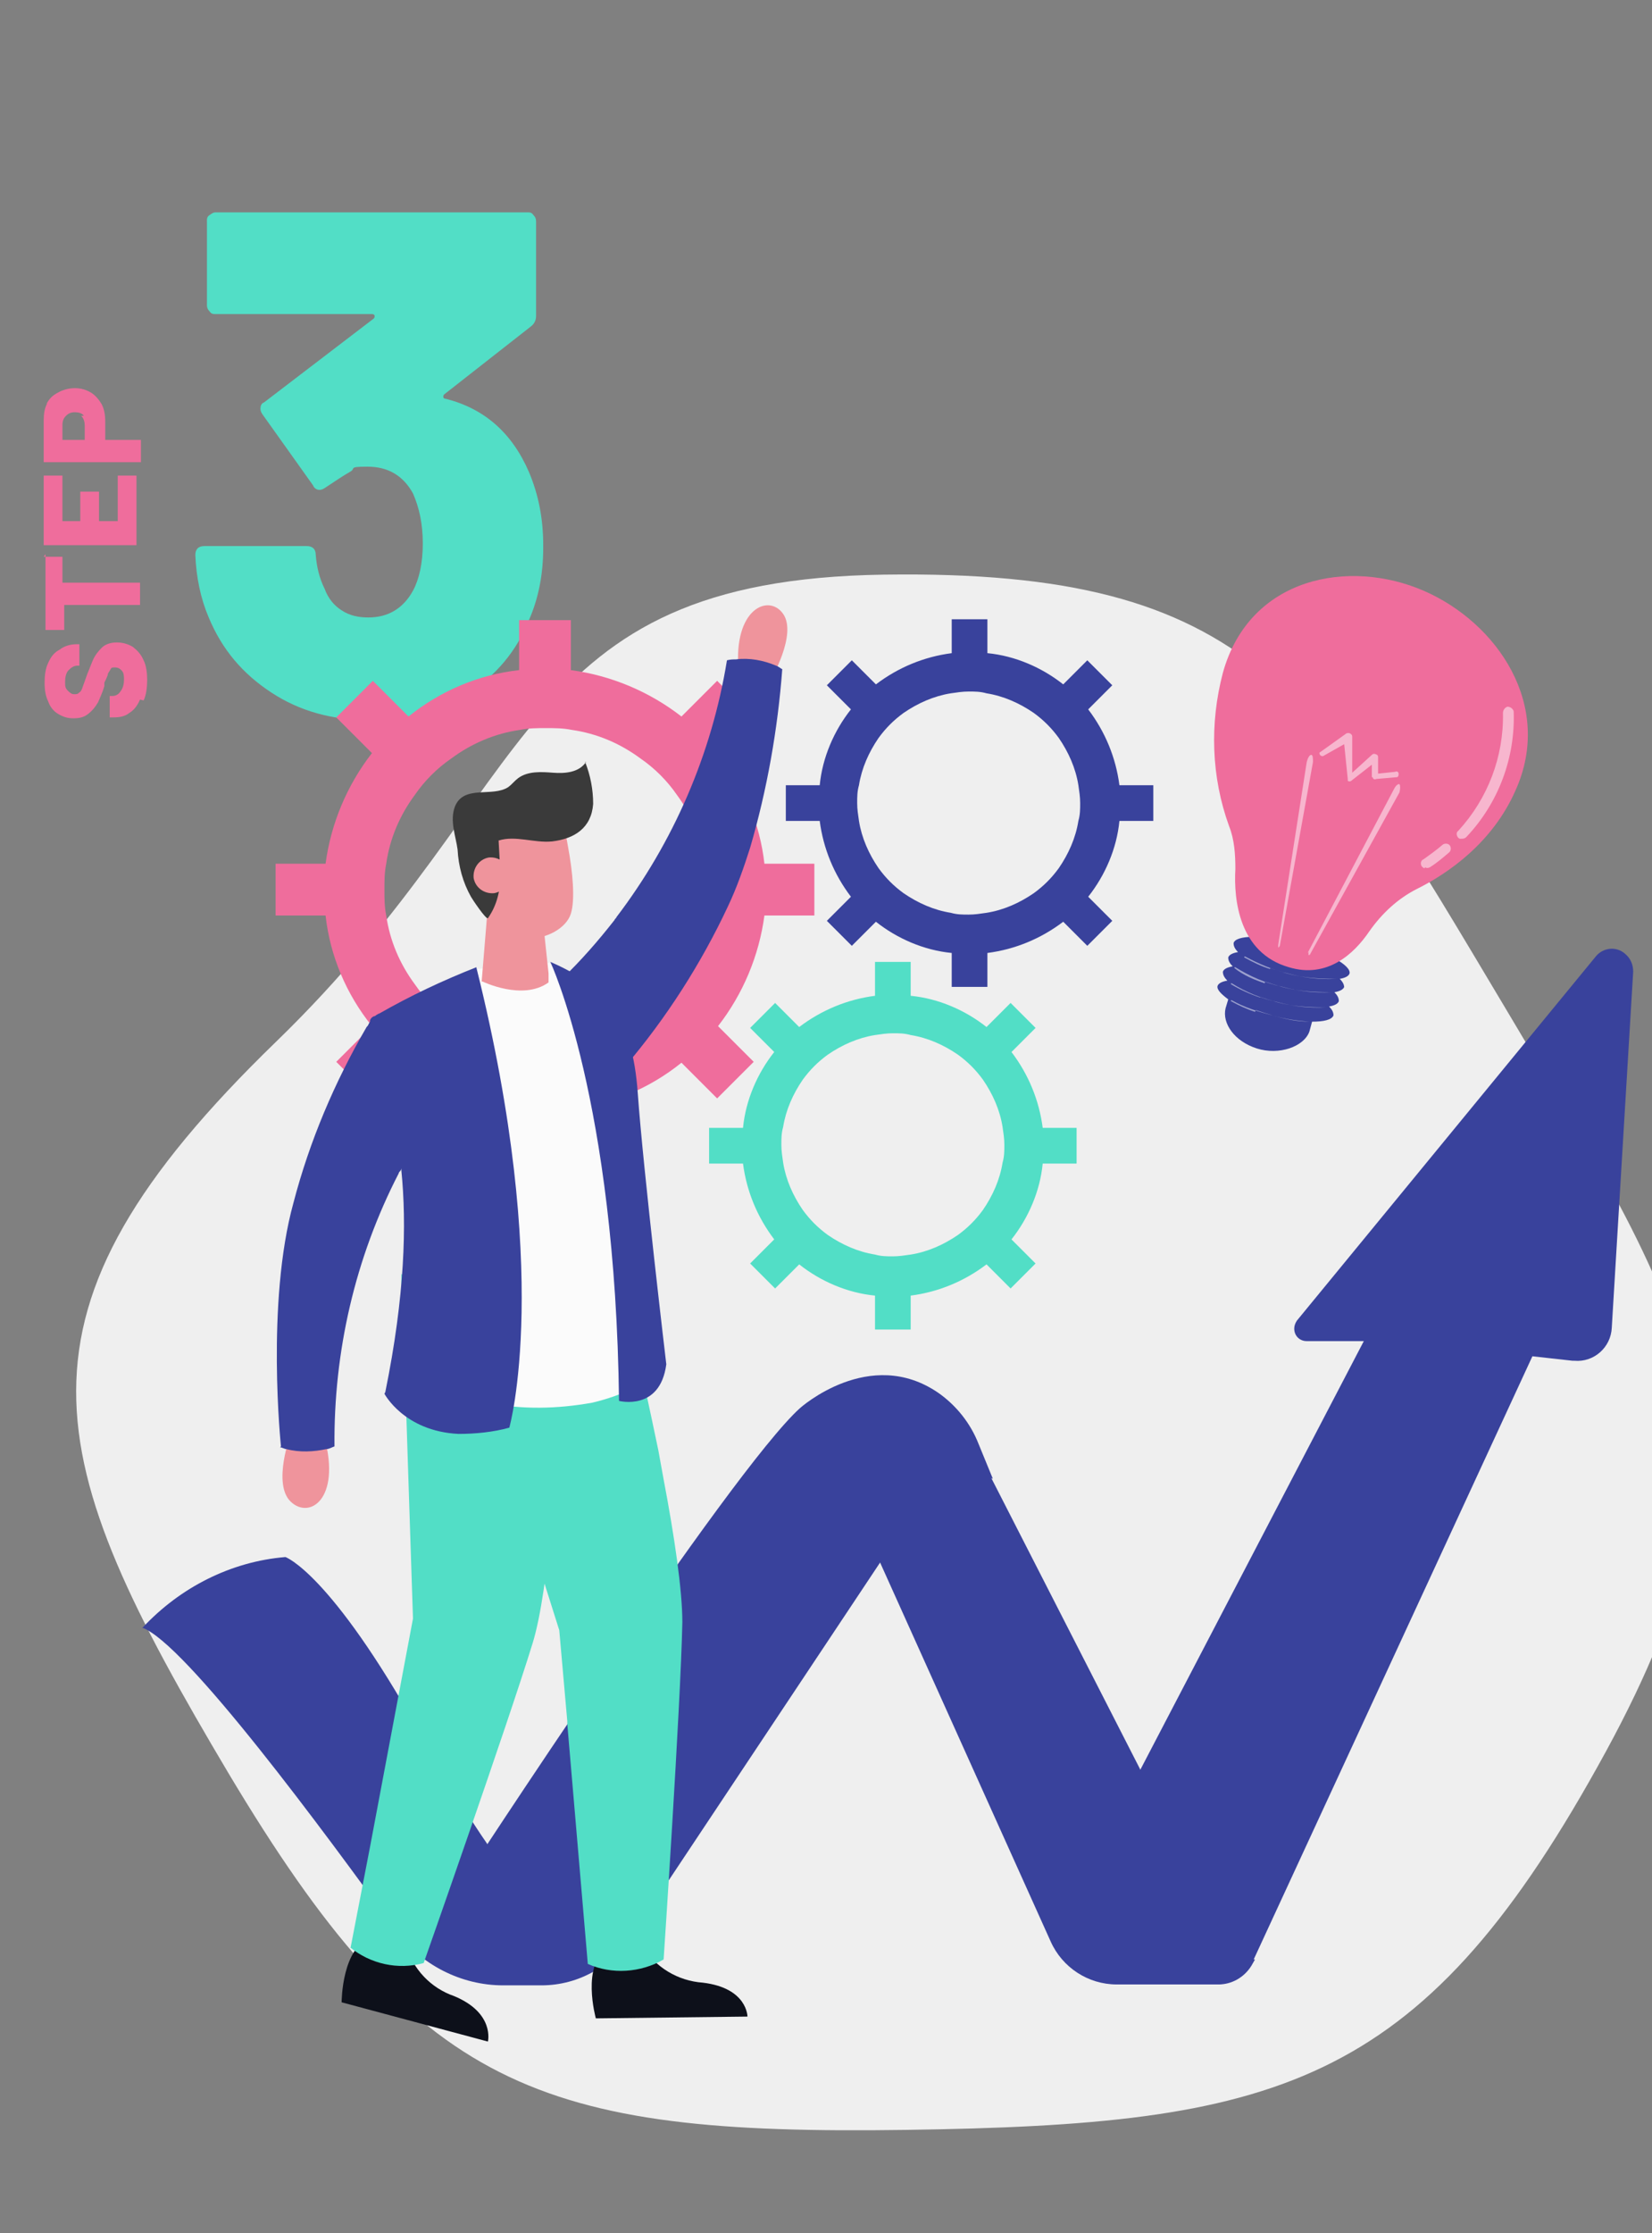 <svg viewBox="0 0 185.209 250.29" version="1.1" xmlns:xlink="http://www.w3.org/1999/xlink" xmlns="http://www.w3.org/2000/svg" data-name="Layer 1" id="Layer_1" style="max-height: 500px" width="185.209" height="250.29">
  <rect x="0" y="0" width="185.209" height="250.29" fill="#808080" stroke="none"/>
  <defs>
    <style>
      .cls-1 {
        clip-path: url(#clippath);
      }

      .cls-2 {
        fill: #ef6d9c;
      }

      .cls-2, .cls-3, .cls-4, .cls-5, .cls-6, .cls-7, .cls-8, .cls-9, .cls-10, .cls-11, .cls-12 {
        stroke-width: 0px;
      }

      .cls-3 {
        fill: none;
      }

      .cls-4 {
        fill: #3a3a3a;
      }

      .cls-5 {
        fill: #fff;
        opacity: .5;
      }

      .cls-5, .cls-13 {
        isolation: isolate;
      }

      .cls-6 {
        fill: #52dec6;
      }

      .cls-7 {
        fill: #ef949c;
      }

      .cls-8 {
        fill: #fbfbfb;
      }

      .cls-9 {
        fill: #707070;
      }

      .cls-10 {
        fill: #0d101a;
      }

      .cls-11 {
        fill: #39429c;
      }

      .cls-12 {
        fill: #efefef;
      }
    </style><style class="darkreader darkreader--sync" media="screen"/>
    <clipPath id="clippath">
      <rect height="184" width="184" y="60" x="8" class="cls-3"/>
    </clipPath>
  </defs>
  <g data-name="Group 3386" id="Group_3386">
    <g class="cls-13" data-name="3" id="_3">
      <g class="cls-13">
        <path d="M60.9,61.4c0,2.9-.5,5.6-1.6,8.1-1.4,3.5-3.7,6.2-6.8,8.2-3.1,2-6.9,3-11.1,3s-7.8-1-11-3.1c-3.2-2.1-5.5-4.8-7-8.4-.9-2.1-1.4-4.5-1.5-7,0-.6.3-1,1-1h11.5c.6,0,1,.3,1,1,.1,1.3.4,2.6,1,3.8.4,1.1,1.1,1.9,1.9,2.4.9.6,1.9.8,3,.8,2.2,0,3.9-1,5-3,.7-1.3,1.1-3.1,1.1-5.3s-.4-4-1.1-5.6c-1.1-2-2.8-3-5.1-3s-1.2.2-2,.6c-.7.4-1.6,1-2.8,1.8-.3.2-.5.2-.6.2-.3,0-.6-.2-.7-.5l-5.7-8c-.2-.3-.2-.5-.2-.6,0-.3.1-.6.4-.7l12.3-9.4c.1-.1.1-.2.1-.3,0-.1-.1-.2-.3-.2h-17.5c-.3,0-.5,0-.7-.3-.2-.2-.3-.4-.3-.7v-9.4c0-.3,0-.5.3-.7s.4-.3.7-.3h34.9c.3,0,.5,0,.7.3.2.2.3.4.3.7v10.6c0,.5-.2.9-.6,1.2l-9.7,7.6c-.1.1-.1.2-.1.3,0,.1.1.2.3.2,4.3,1.1,7.4,3.8,9.3,8.2,1.1,2.6,1.6,5.3,1.6,8.2Z" class="cls-6"/>
      </g>
    </g>
    <g data-name="Group 2449" id="Group_2449">
      <g class="cls-13" data-name="Join the launch event" id="Join_the_launch_event_">
        <g class="cls-13">
          <path d="M68.3,276.5c-.8-.4-1.5-1-1.9-1.8-.5-.8-.7-1.6-.7-2.6v-1.4c0,0,0-.1,0-.2,0,0,.1,0,.2,0h2.6c0,0,.1,0,.2,0,0,0,0,.1,0,.2v1.4c0,.7.2,1.3.6,1.7.4.4,1,.6,1.8.6s1.3-.2,1.8-.6c.5-.4.7-1,.7-1.7v-10.3c0,0,0-.1,0-.2,0,0,.1,0,.2,0h2.6c0,0,.1,0,.2,0,0,0,0,.1,0,.2v10.3c0,1-.2,1.9-.7,2.6s-1.1,1.3-2,1.8c-.8.4-1.8.6-2.9.6s-2.1-.2-2.9-.6Z" class="cls-9"/>
          <path d="M81.1,276.2c-.9-.6-1.5-1.5-1.8-2.6-.2-.7-.3-1.4-.3-2.2s.1-1.6.3-2.3c.3-1.1.9-1.9,1.8-2.6.9-.6,1.9-.9,3.2-.9s2.2.3,3.1.9c.9.6,1.5,1.5,1.8,2.5.2.7.4,1.5.4,2.3s-.1,1.5-.3,2.2c-.3,1.1-.9,2-1.8,2.7s-1.9,1-3.2,1-2.3-.3-3.2-1ZM85.5,274.1c.3-.3.6-.7.7-1.2.1-.5.2-1,.2-1.5s0-1.1-.2-1.6c-.2-.5-.4-.9-.7-1.2-.3-.3-.7-.4-1.2-.4s-.9.1-1.2.4-.6.7-.7,1.2c-.1.4-.2.9-.2,1.6s0,1.2.2,1.5c.1.5.4.9.7,1.2.3.3.8.4,1.3.4s.9-.1,1.2-.4Z" class="cls-9"/>
          <path d="M91.9,263.9c-.3-.3-.5-.7-.5-1.2s.2-.9.5-1.3c.3-.3.7-.5,1.3-.5s.9.2,1.3.5.5.7.5,1.3-.2.9-.5,1.2-.7.5-1.2.5-.9-.2-1.2-.5ZM91.7,276.9c0,0,0-.1,0-.2v-10.8c0,0,0-.1,0-.2,0,0,.1,0,.2,0h2.6c0,0,.1,0,.2,0,0,0,0,.1,0,.2v10.8c0,0,0,.1,0,.2,0,0-.1,0-.2,0h-2.6c0,0-.1,0-.2,0Z" class="cls-9"/>
          <path d="M105.8,266.6c.7.7,1.1,1.7,1.1,2.9v7.2c0,0,0,.1,0,.2,0,0-.1,0-.2,0h-2.6c0,0-.1,0-.2,0,0,0,0-.1,0-.2v-6.6c0-.6-.2-1.1-.5-1.4-.3-.4-.8-.5-1.3-.5s-1,.2-1.3.5c-.3.4-.5.8-.5,1.4v6.6c0,0,0,.1,0,.2,0,0-.1,0-.2,0h-2.6c0,0-.1,0-.2,0,0,0,0-.1,0-.2v-10.8c0,0,0-.1,0-.2,0,0,.1,0,.2,0h2.6c0,0,.1,0,.2,0,0,0,0,.1,0,.2v.8s0,0,0,0c0,0,0,0,0,0,.6-.8,1.5-1.3,2.7-1.3s2.1.4,2.8,1.1Z" class="cls-9"/>
          <path d="M119.9,268.1c0,0-.1,0-.2,0h-2.1c0,0-.1,0-.1.1v4.7c0,.5,0,.8.3,1.1.2.2.5.4,1,.4h.7c0,0,.1,0,.2,0s0,.1,0,.2v2.1c0,.2,0,.3-.3.3-.6,0-1.1,0-1.3,0-1.2,0-2.1-.2-2.7-.6-.6-.4-.9-1.2-.9-2.3v-5.9c0,0,0-.1-.1-.1h-1.3c0,0-.1,0-.2,0,0,0,0-.1,0-.2v-2c0,0,0-.1,0-.2,0,0,.1,0,.2,0h1.3c0,0,.1,0,.1-.1v-2.6c0,0,0-.1,0-.2,0,0,.1,0,.2,0h2.5c0,0,.1,0,.2,0,0,0,0,.1,0,.2v2.6c0,0,0,.1.1.1h2.1c0,0,.1,0,.2,0,0,0,0,.1,0,.2v2c0,0,0,.1,0,.2Z" class="cls-9"/>
          <path d="M130.6,266.6c.7.7,1.1,1.7,1.1,2.9v7.2c0,0,0,.1,0,.2,0,0-.1,0-.2,0h-2.6c0,0-.1,0-.2,0,0,0,0-.1,0-.2v-6.6c0-.6-.2-1.1-.5-1.4-.3-.4-.8-.5-1.3-.5s-1,.2-1.3.5c-.3.4-.5.8-.5,1.4v6.6c0,0,0,.1,0,.2,0,0-.1,0-.2,0h-2.6c0,0-.1,0-.2,0,0,0,0-.1,0-.2v-14.9c0,0,0-.1,0-.2s.1,0,.2,0h2.6c0,0,.1,0,.2,0,0,0,0,.1,0,.2v4.9s0,0,0,0c0,0,0,0,0,0,.6-.8,1.5-1.3,2.7-1.3s2.1.4,2.8,1.1Z" class="cls-9"/>
          <path d="M144,272c0,.2-.1.3-.3.3h-6.8c0,0-.1,0,0,.1,0,.3.1.6.2.9.4.8,1.2,1.2,2.3,1.2.9,0,1.7-.4,2.2-1.1,0,0,.1-.1.2-.1s0,0,.2,0l1.6,1.6c0,0,.1.1.1.2s0,0,0,.2c-.5.6-1.1,1.1-1.9,1.4-.8.3-1.6.5-2.5.5s-2.3-.3-3.2-.9c-.9-.6-1.5-1.4-1.9-2.4-.3-.7-.5-1.7-.5-2.9s.1-1.5.3-2.1c.3-1,.9-1.9,1.8-2.5.8-.6,1.8-.9,3-.9s2.6.4,3.5,1.3c.9.9,1.4,2,1.6,3.4,0,.6.1,1.2,0,1.9ZM136.9,269.5c0,.2-.1.4-.2.7,0,0,0,.1.1.1h3.8c0,0,.1,0,0-.1,0-.4-.1-.6-.1-.6-.1-.4-.4-.8-.7-1s-.7-.4-1.2-.4c-.9,0-1.5.4-1.8,1.3Z" class="cls-9"/>
        </g>
        <g class="cls-13">
          <path d="M42.2,304.9c0,0,0-.1,0-.2v-14.9c0,0,0-.1,0-.2,0,0,.1,0,.2,0h2.6c0,0,.1,0,.2,0,0,0,0,.1,0,.2v14.9c0,0,0,.1,0,.2,0,0-.1,0-.2,0h-2.6c0,0-.1,0-.2,0Z" class="cls-9"/>
          <path d="M54.5,294c.7.3,1.3.8,1.7,1.4s.6,1.2.6,1.9v7.5c0,0,0,.1,0,.2,0,0-.1,0-.2,0h-2.6c0,0-.1,0-.2,0,0,0,0-.1,0-.2v-.7s0,0,0,0c0,0,0,0,0,0-.6.8-1.6,1.2-3,1.2s-2.1-.3-2.8-.8-1.1-1.4-1.1-2.5.4-2,1.2-2.6,1.9-.9,3.4-.9h2.2c0,0,.1,0,.1-.1v-.5c0-.5-.1-.9-.4-1.1s-.7-.4-1.3-.4-.8,0-1.1.2-.5.4-.6.7c0,.2-.1.2-.3.2l-2.7-.4c-.2,0-.3,0-.2-.2,0-.6.3-1.2.7-1.7s1-.9,1.7-1.2c.7-.3,1.5-.4,2.4-.4s1.8.2,2.6.5ZM53.1,302.4c.4-.3.7-.8.7-1.3v-.8c0,0,0-.1-.1-.1h-1.6c-.7,0-1.2.1-1.6.4-.4.2-.6.6-.6,1.1s.1.7.4.9c.3.2.7.3,1.1.3s1.2-.2,1.6-.5Z" class="cls-9"/>
          <path d="M65.8,293.8c0,0,.1,0,.2,0h2.6c0,0,.1,0,.2,0,0,0,0,.1,0,.2v10.8c0,0,0,.1,0,.2,0,0-.1,0-.2,0h-2.6c0,0-.1,0-.2,0,0,0,0-.1,0-.2v-.7s0,0,0,0,0,0,0,0c-.6.8-1.5,1.2-2.7,1.2s-2-.3-2.8-1c-.7-.7-1.1-1.6-1.1-2.8v-7.3c0,0,0-.1,0-.2,0,0,.1,0,.2,0h2.6c0,0,.1,0,.2,0,0,0,0,.1,0,.2v6.6c0,.6.2,1.1.5,1.4.3.4.8.6,1.3.6s.9-.2,1.2-.5c.3-.3.5-.7.6-1.2v-6.9c0,0,0-.1,0-.2Z" class="cls-9"/>
          <path d="M79.8,294.6c.7.7,1.1,1.7,1.1,2.9v7.2c0,0,0,.1,0,.2,0,0-.1,0-.2,0h-2.6c0,0-.1,0-.2,0,0,0,0-.1,0-.2v-6.6c0-.6-.2-1.1-.5-1.4-.3-.4-.8-.5-1.3-.5s-1,.2-1.3.5c-.3.4-.5.8-.5,1.4v6.6c0,0,0,.1,0,.2,0,0-.1,0-.2,0h-2.6c0,0-.1,0-.2,0,0,0,0-.1,0-.2v-10.8c0,0,0-.1,0-.2,0,0,.1,0,.2,0h2.6c0,0,.1,0,.2,0,0,0,0,.1,0,.2v.8s0,0,0,0c0,0,0,0,0,0,.6-.8,1.5-1.3,2.7-1.3s2.1.4,2.8,1.1Z" class="cls-9"/>
          <path d="M85,304.3c-.9-.6-1.5-1.4-1.8-2.4-.2-.7-.4-1.6-.4-2.6s.1-1.8.4-2.6c.4-1,1-1.8,1.8-2.4.9-.6,1.9-.9,3.1-.9s2.2.3,3.1.9c.9.6,1.5,1.3,1.8,2.2.1.4.2.6.2.8h0c0,.2,0,.3-.2.3l-2.5.4h0c-.1,0-.2,0-.3-.2v-.4c-.2-.4-.4-.7-.7-.9-.4-.2-.8-.4-1.3-.4s-.9.1-1.2.4c-.3.2-.5.6-.7,1-.2.4-.2,1-.2,1.8s0,1.4.2,1.8c.1.4.4.8.7,1,.3.2.7.4,1.2.4s.9-.1,1.2-.4.6-.6.7-1c0,0,0,0,0-.1,0,0,0,0,0,0,0-.2.1-.2.3-.2l2.5.4c.1,0,.2.1.2.2s0,.3-.1.7c-.3,1-.9,1.8-1.8,2.3-.9.6-1.9.8-3.1.8s-2.2-.3-3-.9Z" class="cls-9"/>
          <path d="M103.6,294.6c.7.7,1.1,1.7,1.1,2.9v7.2c0,0,0,.1,0,.2,0,0-.1,0-.2,0h-2.6c0,0-.1,0-.2,0,0,0,0-.1,0-.2v-6.6c0-.6-.2-1.1-.5-1.4-.3-.4-.8-.5-1.3-.5s-1,.2-1.3.5c-.3.4-.5.8-.5,1.4v6.6c0,0,0,.1,0,.2,0,0-.1,0-.2,0h-2.6c0,0-.1,0-.2,0,0,0,0-.1,0-.2v-14.9c0,0,0-.1,0-.2,0,0,.1,0,.2,0h2.6c0,0,.1,0,.2,0,0,0,0,.1,0,.2v4.9s0,0,0,0c0,0,0,0,0,0,.6-.8,1.5-1.3,2.7-1.3s2.1.4,2.8,1.1Z" class="cls-9"/>
          <path d="M121.4,300c0,.2-.1.3-.3.3h-6.8c0,0-.1,0,0,.1,0,.3.1.6.2.9.4.8,1.2,1.2,2.3,1.2.9,0,1.7-.4,2.2-1.1,0,0,.1-.1.2-.1s0,0,.2,0l1.6,1.6c0,0,.1.1.1.2s0,0,0,.2c-.5.6-1.1,1.1-1.9,1.4-.8.3-1.6.5-2.5.5s-2.3-.3-3.2-.9c-.9-.6-1.5-1.4-1.9-2.4-.3-.7-.5-1.7-.5-2.9s.1-1.5.3-2.1c.3-1,.9-1.9,1.8-2.5.8-.6,1.8-.9,3-.9s2.6.4,3.5,1.3c.9.9,1.4,2,1.6,3.4,0,.6.1,1.2,0,1.9ZM114.3,297.5c0,.2-.1.4-.2.7,0,0,0,.1.1.1h3.8c0,0,.1,0,0-.1,0-.4-.1-.6-.1-.6-.1-.4-.4-.8-.7-1s-.7-.4-1.2-.4c-.9,0-1.5.4-1.8,1.3Z" class="cls-9"/>
          <path d="M125.5,304.8l-3.5-10.8s0,0,0-.1c0-.1,0-.2.2-.2h2.8c.2,0,.3,0,.3.2l1.8,6.7s0,0,0,0,0,0,0,0l1.8-6.7c0-.1.1-.2.3-.2h2.8c0,0,.2,0,.2.1s0,.1,0,.2l-3.5,10.8c0,.1-.1.2-.3.2h-2.9c-.1,0-.2,0-.3-.2Z" class="cls-9"/>
          <path d="M143.5,300c0,.2-.1.3-.3.3h-6.8c0,0-.1,0,0,.1,0,.3.1.6.2.9.4.8,1.2,1.2,2.3,1.2.9,0,1.7-.4,2.2-1.1,0,0,.1-.1.2-.1s0,0,.2,0l1.6,1.6c0,0,.1.1.1.2s0,0,0,.2c-.5.6-1.1,1.1-1.9,1.4s-1.6.5-2.5.5-2.3-.3-3.2-.9c-.9-.6-1.5-1.4-1.9-2.4-.3-.7-.5-1.7-.5-2.9s.1-1.5.3-2.1c.3-1,.9-1.9,1.8-2.5.8-.6,1.8-.9,3-.9s2.6.4,3.5,1.3c.9.9,1.4,2,1.6,3.4,0,.6.1,1.2,0,1.9ZM136.4,297.5c0,.2-.1.4-.2.7,0,0,0,.1.1.1h3.8c0,0,.1,0,0-.1,0-.4-.1-.6-.1-.6-.1-.4-.4-.8-.7-1s-.7-.4-1.2-.4c-.9,0-1.5.4-1.8,1.3Z" class="cls-9"/>
          <path d="M154.1,294.6c.7.7,1.1,1.7,1.1,2.9v7.2c0,0,0,.1,0,.2,0,0-.1,0-.2,0h-2.6c0,0-.1,0-.2,0,0,0,0-.1,0-.2v-6.6c0-.6-.2-1.1-.5-1.4-.3-.4-.8-.5-1.3-.5s-1,.2-1.3.5c-.3.4-.5.8-.5,1.4v6.6c0,0,0,.1,0,.2,0,0-.1,0-.2,0h-2.6c0,0-.1,0-.2,0,0,0,0-.1,0-.2v-10.8c0,0,0-.1,0-.2,0,0,.1,0,.2,0h2.6c0,0,.1,0,.2,0,0,0,0,.1,0,.2v.8s0,0,0,0c0,0,0,0,0,0,.6-.8,1.5-1.3,2.7-1.3s2.1.4,2.8,1.1Z" class="cls-9"/>
          <path d="M163.8,296.1c0,0-.1,0-.2,0h-2.1c0,0-.1,0-.1.1v4.7c0,.5,0,.8.3,1.1.2.2.5.4,1,.4h.7c0,0,.1,0,.2,0,0,0,0,.1,0,.2v2.1c0,.2,0,.3-.3.3-.6,0-1.1,0-1.3,0-1.2,0-2.1-.2-2.7-.6-.6-.4-.9-1.2-.9-2.3v-5.9c0,0,0-.1-.1-.1h-1.3c0,0-.1,0-.2,0,0,0,0-.1,0-.2v-2c0,0,0-.1,0-.2,0,0,.1,0,.2,0h1.3c0,0,.1,0,.1-.1v-2.6c0,0,0-.1,0-.2,0,0,.1,0,.2,0h2.5c0,0,.1,0,.2,0,0,0,0,.1,0,.2v2.6c0,0,0,.1.1.1h2.1c0,0,.1,0,.2,0,0,0,0,.1,0,.2v2c0,0,0,.1,0,.2Z" class="cls-9"/>
        </g>
      </g>
      <g class="cls-1">
        <g data-name="Mask Group 24" id="Mask_Group_24">
          <path d="M25.6,198.7c21.2,35.5,34.6,40.6,76,40,41.3-.6,57.4-4.6,77.5-40.7,20.2-36.1,10.9-49.3-10.2-84.8-21.2-35.5-28.4-49.4-69.8-48.8-41.3.6-38.4,23.5-68.1,52.3-31.6,30.6-26.5,46.5-5.4,82Z" class="cls-12" data-name="Path 4260" id="Path_4260"/>
          <g data-name="Group 1166" id="Group_1166">
            <g data-name="Group 1158" id="Group_1158">
              <path d="M116.9,126.4c-.4-3.1-1.6-6-3.5-8.5l2.7-2.7-2.8-2.8-2.7,2.7c-2.4-1.9-5.4-3.2-8.5-3.5v-3.8h-4v3.8c-3.1.4-6,1.6-8.5,3.5l-2.7-2.7-2.8,2.8,2.7,2.7c-1.9,2.4-3.2,5.4-3.5,8.5h-3.8v4h3.8c.4,3.1,1.6,6,3.5,8.5l-2.7,2.7,2.8,2.8,2.7-2.7c2.4,1.9,5.4,3.2,8.5,3.5v3.8h4v-3.8c3.1-.4,6-1.6,8.5-3.5l2.7,2.7,2.8-2.8-2.7-2.7c1.9-2.4,3.2-5.4,3.5-8.5h3.8v-4h-3.8ZM110.2,135.6c-.8,1.1-1.7,2-2.8,2.8-1.6,1.1-3.4,1.9-5.3,2.2-.7.1-1.3.2-2,.2-.7,0-1.3,0-2-.2-1.9-.3-3.7-1.1-5.3-2.2-1.1-.8-2-1.7-2.8-2.8-1.1-1.6-1.9-3.4-2.2-5.3-.1-.7-.2-1.3-.2-2,0-.7,0-1.3.2-2,.3-1.9,1.1-3.7,2.2-5.3.8-1.1,1.7-2,2.8-2.8,1.6-1.1,3.4-1.9,5.3-2.2.7-.1,1.3-.2,2-.2.7,0,1.3,0,2,.2,1.9.3,3.7,1.1,5.3,2.2,1.1.8,2,1.7,2.8,2.8,1.1,1.6,1.9,3.4,2.2,5.3.1.7.2,1.3.2,2,0,.7,0,1.3-.2,2-.3,1.9-1.1,3.7-2.2,5.3h0Z" class="cls-6" data-name="Path 4343" id="Path_4343"/>
            </g>
            <g data-name="Group 1159" id="Group_1159">
              <path d="M125.5,88c-.4-3.1-1.6-6-3.5-8.5l2.7-2.7-2.8-2.8-2.7,2.7c-2.4-1.9-5.4-3.2-8.5-3.5v-3.8h-4v3.8c-3.1.4-6,1.6-8.5,3.5l-2.7-2.7-2.8,2.8,2.7,2.7c-1.9,2.4-3.2,5.4-3.5,8.5h-3.8v4h3.8c.4,3.1,1.6,6,3.5,8.5l-2.7,2.7,2.8,2.8,2.7-2.7c2.4,1.9,5.4,3.2,8.5,3.5v3.8h4v-3.8c3.1-.4,6-1.6,8.5-3.5l2.7,2.7,2.8-2.8-2.7-2.7c1.9-2.4,3.2-5.4,3.5-8.5h3.8v-4h-3.8ZM118.7,97.3c-.8,1.1-1.7,2-2.8,2.8-1.6,1.1-3.4,1.9-5.3,2.2-.7.1-1.3.2-2,.2-.7,0-1.3,0-2-.2-1.9-.3-3.7-1.1-5.3-2.2-1.1-.8-2-1.7-2.8-2.8-1.1-1.6-1.9-3.4-2.2-5.3-.1-.7-.2-1.3-.2-2,0-.7,0-1.3.2-2,.3-1.9,1.1-3.7,2.2-5.3.8-1.1,1.7-2,2.8-2.8,1.6-1.1,3.4-1.9,5.3-2.2.7-.1,1.3-.2,2-.2.7,0,1.3,0,2,.2,1.9.3,3.7,1.1,5.3,2.2,1.1.8,2,1.7,2.8,2.8,1.1,1.6,1.9,3.4,2.2,5.3.1.7.2,1.3.2,2,0,.7,0,1.3-.2,2-.3,1.9-1.1,3.7-2.2,5.3h0Z" class="cls-11" data-name="Path 4344" id="Path_4344"/>
            </g>
            <g data-name="Group 1160" id="Group_1160">
              <path d="M85.7,96.8c-.5-4.5-2.3-8.8-5.2-12.4l4-4-4.1-4.1-4,4c-3.6-2.8-7.9-4.6-12.4-5.2v-5.6h-5.8v5.6c-4.5.5-8.8,2.3-12.4,5.2l-4-4-4.1,4.1,4,4c-2.8,3.6-4.6,7.9-5.2,12.4h-5.6v5.8h5.6c.5,4.5,2.3,8.8,5.2,12.4l-4,4,4.1,4.1,4-4c3.6,2.8,7.9,4.6,12.4,5.2v5.6h5.8v-5.6c4.5-.5,8.8-2.3,12.4-5.2l4,4,4.1-4.1-4-4c2.8-3.6,4.6-7.9,5.2-12.4h5.6v-5.8h-5.6ZM75.9,110.3c-1.1,1.6-2.5,3-4.1,4.1-2.3,1.7-4.9,2.8-7.7,3.2-1,.2-1.9.2-2.9.2-1,0-1.9,0-2.9-.2-2.8-.5-5.4-1.6-7.7-3.2-1.6-1.1-3-2.5-4.1-4.1-1.7-2.3-2.8-4.9-3.2-7.7-.2-1-.2-1.9-.2-2.9,0-1,0-1.9.2-2.9.4-2.8,1.5-5.4,3.2-7.7,1.1-1.6,2.5-3,4.1-4.1,2.3-1.7,4.9-2.8,7.7-3.2,1-.2,1.9-.2,2.9-.2,1,0,1.9,0,2.9.2,2.8.4,5.4,1.5,7.7,3.2,1.6,1.1,3,2.5,4.1,4.1,1.7,2.3,2.8,4.9,3.2,7.7.2,1,.2,1.9.2,2.9,0,1,0,1.9-.2,2.9-.4,2.8-1.5,5.4-3.2,7.7h0Z" class="cls-2" data-name="Path 4345" id="Path_4345"/>
            </g>
            <g data-name="Group 1162" id="Group_1162">
              <path d="M150.7,110.7c0-.3-.1-.6-.5-1,.6-.1,1-.3,1.1-.6.2-.9-2.5-2.4-6.1-3.4s-6.7-.9-6.9,0c0,.3.1.6.5,1-.6.1-1,.3-1.1.6,0,.3.1.6.5,1-.6.1-1,.3-1.1.6,0,.3.1.6.5,1-.6.1-1,.3-1.1.6-.1.4.4.9,1.2,1.5-.1.3-.2.7-.3,1-.4,1.7,1,3.7,3.5,4.5s5.3-.2,5.9-1.9c.1-.4.2-.7.3-1.1,1.3,0,2.2-.2,2.4-.7,0-.3-.1-.6-.5-1,.6-.1,1-.3,1.1-.6,0-.3-.1-.6-.5-1,.6-.1,1-.3,1.1-.6Z" class="cls-11" data-name="Path 4346" id="Path_4346"/>
              <g data-name="Group 1161" id="Group_1161">
                <path d="M140.7,113.4c-.9-.3-1.8-.7-2.7-1.2,0,0,0,0,0-.1,0,0,0,0,0,0,0,0,0,0,.1,0,1.4.8,3,1.3,4.6,1.7,1.3.4,2.7.6,4.1.7,0,0,0,0,0,0,0,0,0,0,0,0h0c-1.4,0-2.8-.3-4.1-.7-.7-.2-1.3-.4-1.9-.6Z" class="cls-5" data-name="Path 4347" id="Path_4347"/>
                <path d="M141.3,111.8c-1.2-.4-2.3-.9-3.3-1.5,0,0,0,0,0-.1h0s0,0,.1,0c0,0,0,0,0,0,1.6,1,3.3,1.7,5.1,2.1,1.8.5,3.6.7,5.4.6,0,0,0,0,0,0,0,0,0,0,0,0,0,0,0,0,0,0,0,0,0,0,0,0-1.9,0-3.7-.1-5.5-.6-.7-.2-1.3-.4-1.9-.6Z" class="cls-5" data-name="Path 4348" id="Path_4348"/>
                <path d="M141.8,110.2c-1.2-.4-2.4-.9-3.4-1.7,0,0,0,0,0-.1,0,0,0,0,0,0,0,0,0,0,.1,0,1.6,1,3.4,1.8,5.3,2.2,1.8.5,3.6.7,5.4.6,0,0,0,0,0,0,0,0,0,0,0,0,0,0,0,0,0,0,0,0,0,0,0,0-1.9,0-3.7-.1-5.5-.6-.7-.2-1.3-.4-1.9-.6Z" class="cls-5" data-name="Path 4349" id="Path_4349"/>
                <path d="M142.4,108.6c-1-.3-2-.8-2.9-1.3,0,0,0,0,0-.1,0,0,0,0,.1,0,1.5.8,3.1,1.5,4.8,1.9,1.8.5,3.6.7,5.4.6,0,0,0,0,0,0,0,0,0,0,0,0,0,0,0,0,0,0,0,0,0,0,0,0-1.8,0-3.7-.1-5.5-.6-.7-.2-1.3-.4-1.9-.6Z" class="cls-5" data-name="Path 4350" id="Path_4350"/>
              </g>
              <path d="M138.5,97.4c0-1.6-.1-3.3-.7-4.8-2-5.5-2.2-11.5-.7-17.2,3-10.8,14.2-12.8,22.5-9.2s14.6,12.9,10.3,22.4c-2.6,5.9-7.6,9.3-11,11-2.2,1.1-4,2.8-5.4,4.8-1.7,2.5-4.7,5.3-9,4-5.6-1.6-6.2-7.6-6-11Z" class="cls-2" data-name="Path 4351" id="Path_4351"/>
              <path d="M146.6,106.8l9.7-18.4c.2-.4.5-.6.6-.5s.1.5,0,.9h0s-10,18.1-10,18.1c0,.1-.2.2-.2.1s0-.2,0-.3Z" class="cls-5" data-name="Path 4352" id="Path_4352"/>
              <path d="M143.5,105.9l3.7-20.5c0-.4,0-.8-.2-.8s-.4.4-.5.8c0,0,0,0,0,0l-3.2,20.5c0,.2,0,.3,0,.3s.2-.1.2-.3Z" class="cls-5" data-name="Path 4353" id="Path_4353"/>
              <path d="M156.8,86.7c0-.2-.2-.3-.4-.2l-1.9.2v-1.8c0-.1,0-.2-.1-.3-.2-.1-.4-.2-.6,0h0l-2.2,2v-4c0,0,0,0,0,0,0-.1,0-.2-.1-.3-.2-.2-.5-.2-.7,0l-2.8,2c-.1,0-.1.2,0,.3,0,0,0,0,0,0,0,.1.3.2.4.1l2.3-1.3.4,3.9h0c0,0,0,.1,0,.2.1.1.3.1.4,0l2.3-1.8v1.4c.1,0,.1,0,.1,0,0,0,0,0,0,0,0,.2.2.3.4.2l2.3-.2c.1,0,.2-.1.2-.3,0,0,0,0,0,0Z" class="cls-5" data-name="Path 4354" id="Path_4354"/>
              <path d="M159.7,97.3c-.1,0-.2-.1-.3-.2-.2-.3-.1-.7.2-.8.7-.5,1.4-1,2.1-1.6.2-.2.6-.2.8,0,0,0,0,0,0,0,.2.2.2.6,0,.8,0,0,0,0,0,0-.7.6-1.4,1.2-2.2,1.7-.2.1-.4.1-.5,0Z" class="cls-5" data-name="Path 4355" id="Path_4355"/>
              <path d="M163.7,94c0,0-.1,0-.2-.1-.2-.2-.3-.6,0-.8,0,0,0,0,0,0,3.3-3.6,5.1-8.3,5-13.2,0-.3.2-.6.5-.7,0,0,0,0,0,0,.3,0,.6.2.7.5,0,0,0,0,0,0,.2,5.2-1.7,10.3-5.3,14.1-.2.2-.4.2-.6.2Z" class="cls-5" data-name="Path 4356" id="Path_4356"/>
            </g>
            <g data-name="Group 1163" id="Group_1163">
              <path d="M121.5,210.5l31.4-60.2h-6.4c-.8,0-1.4-.6-1.4-1.4,0-.3.1-.6.3-.9l33.5-40.8c.8-1,2.3-1.2,3.3-.3.6.5.9,1.2.9,2l-2.4,39.9c-.1,2.2-2,3.9-4.2,3.7,0,0-.1,0-.2,0l-4.5-.5-31.2,67.5c-.8,1.8-2.6,2.9-4.5,2.9h-10.8l-3.8-11.8Z" class="cls-11" data-name="Path 4357" id="Path_4357"/>
              <path d="M95.6,168.3l22.2,49.3c1.3,2.9,4.2,4.8,7.4,4.8h11.4c1.5,0,2.9-.8,3.7-2.1l.4-.7h0c-1.2,0-2.4-.7-2.9-1.8l-29.6-57.9-12.6,8.5Z" class="cls-11" data-name="Path 4358" id="Path_4358"/>
              <path d="M111.2,165.7h0c-2.1-1.7-5.2-1.3-6.8.8,0,.1-.2.2-.2.3l-32.6,49c-2.6,3.9-7,6.3-11.7,6.3h-4.6l-3.7-10.8s30.3-46.5,38.1-53.5c0,0,7.8-7,15.5-1.7,2,1.4,3.6,3.4,4.5,5.7l1.6,3.9Z" class="cls-11" data-name="Path 4359" id="Path_4359"/>
              <path d="M16,182.4c4.2-4.5,9.9-7.4,16-7.9,0,0,5,1.7,15,19.6s16.7,26.1,24.4,21.6l-.6,1.1c-2.1,3.5-5.9,5.7-10.1,5.7h-4.3c-4.7,0-9.2-2.3-12-6.1-7.8-10.8-23.7-32.4-28.5-34Z" class="cls-11" data-name="Path 4360" id="Path_4360"/>
              <path d="M179.3,121.5h0c-.2,0-.3-.2-.3-.4,0,0,0,0,0,0l.2-1.9c0-.2.2-.3.4-.3,0,0,0,0,0,0,.2,0,.3.2.3.4l-.2,1.9c0,.2-.2.3-.3.3Z" class="cls-11" data-name="Path 4361" id="Path_4361"/>
              <path d="M151.4,146.1c0,0-.2,0-.2,0-.2-.1-.2-.3,0-.5l27.6-35.9c.3-.4.9-.6,1.4-.4.5.2.8.7.7,1.2l-.5,4.3c0,.2-.2.3-.4.3-.2,0-.3-.2-.3-.4l.5-4.3c0-.2,0-.4-.3-.5-.2,0-.4,0-.6.2l-27.6,35.9c0,0-.2.1-.3.1Z" class="cls-11" data-name="Path 4362" id="Path_4362"/>
              <path d="M88.6,183.8c0,0-.1,0-.2,0-.2-.1-.2-.3,0-.5,0,0,0,0,0,0l14.3-21.2c.5-.8,1.4-1.2,2.3-1.1.9,0,1.7.6,2.1,1.5,0,.2,0,.4-.2.5,0,0,0,0,0,0-.2,0-.4,0-.5-.2,0,0,0,0,0,0-.3-.6-.9-1-1.5-1.1-.7,0-1.3.3-1.7.8l-14.3,21.2c0,0-.2.2-.3.2Z" class="cls-11" data-name="Path 4363" id="Path_4363"/>
              <path d="M84.9,189.3c0,0-.1,0-.2,0-.2-.1-.2-.3,0-.5l.9-1.4c.1-.2.3-.2.5,0,.2.1.2.3,0,.5l-.9,1.4c0,0-.2.2-.3.2Z" class="cls-11" data-name="Path 4364" id="Path_4364"/>
            </g>
            <g data-name="Group 1165" id="Group_1165">
              <path d="M86.4,76.2s3-5.1,1.4-7.4-5.6-.6-5,6.3,3.6,1.2,3.6,1.2Z" class="cls-7" data-name="Path 4365" id="Path_4365"/>
              <path d="M63.3,109.8l2.8,5.6,2.6,5.3c.1,0,.3-.1.4-.2,0,0,0,0,0,0,.2,0,.3-.2.5-.3,0,0,0,0,0-.1.2-.2.3-.4.5-.6,4.6-5.4,8.5-11.5,11.5-17.9,1-2.1,1.8-4.4,2.5-6.6,1.9-6.5,3.1-13.3,3.6-20-.2-.1-.4-.3-.7-.4-1.4-.6-3-.9-4.5-.7-.3,0-.6,0-1,.1-1.7,10.5-6,20.4-12.4,28.8,0,.1-.2.2-.2.3-1.8,2.3-3.8,4.6-5.9,6.6Z" class="cls-11" data-name="Path 4366" id="Path_4366"/>
              <path d="M72,218.1c1.5,2.4,4,3.9,6.8,4.1,5,.6,5,3.8,5,3.8l-17,.2s-1.7-6.1,1.4-7.9,3.8-.2,3.8-.2Z" class="cls-10" data-name="Path 4367" id="Path_4367"/>
              <path d="M51.1,145.9l1.1,3.6,2.3,7.3v.3c.1,0,.8,2.2.8,2.2l7.4,23.4.9,10.2v.3s2.3,26.9,2.3,26.9c2.7,1.2,5.9,1,8.5-.5,0,0,1.9-28.3,2.1-37.8,0-3.6-.9-9.7-2.1-16-.2-1.1-.4-2.2-.6-3.3-1-4.8-2-9.4-2.8-12.8-.8-3.5-1.4-5.8-1.4-5.8l-3.7.4-10.7,1.2-3.3.4h-.9Z" class="cls-6" data-name="Path 4368" id="Path_4368"/>
              <path d="M45.5,218c.8,2.7,2.8,4.8,5.4,5.7,4.6,1.9,3.8,5.1,3.8,5.1l-16.4-4.4s0-6.4,3.5-7.3,3.7.9,3.7.9Z" class="cls-10" data-name="Path 4369" id="Path_4369"/>
              <g data-name="Group 1164" id="Group_1164">
                <path d="M39.2,218.2c2.3,1.9,5.4,2.6,8.3,1.8,0,0,9.4-26.7,12.2-35.8,1.9-6.1,2.8-21,3.3-30.4,0-.4,0-.8,0-1.1.2-4.1.3-6.9.3-6.9l-18.3-3v.8s.3,7.2.3,7.2l.5,15.4.5,15.2-4.8,25.5-2.2,11.4Z" class="cls-6" data-name="Path 4370" id="Path_4370"/>
              </g>
              <path d="M49.9,119.7l2,26.1.3,3.7.3,4.1,2,3.6s0,0,.1,0c3.9.8,7.9.7,11.8,0,1.7-.4,3.4-1,5-1.8l-.5-5.7-2.8-32.8-6.5-9-8.2.7-3.6,11.2Z" class="cls-8" data-name="Path 4371" id="Path_4371"/>
              <path d="M43.1,156.2s2.2,4.2,8.3,4.5c1.9,0,3.9-.2,5.7-.7,0,0,4.9-17.2-3.7-51.6-3.8,1.5-7.4,3.2-10.9,5.2,0,0-.1,0-.2.1-.1,0-.2.2-.4.2,0,0,0,0,0,0-.2.1-.3.2-.4.4,0,0,0,0,0,.1,0,.2-.2.3-.2.5-.2,1.3.9,3.6,2,7.4.8,2.8,1.4,5.7,1.7,8.7,0,0,0,.2,0,.2.6,6,.4,14-1.8,24.8Z" class="cls-11" data-name="Path 4372" id="Path_4372"/>
              <path d="M61.7,107.8s7.3,15.5,7.7,49.2c0,0,4.6,1.2,5.3-4.1,0,0-2.6-21.9-3.2-30.4s-3.6-12-9.8-14.7Z" class="cls-11" data-name="Path 4373" id="Path_4373"/>
              <path d="M54.1,110s4.5,2.2,7.4.1v-1c0,0-.8-7.5-.8-7.5l-.2-1.8-3.4,1.2-2.5.9v.8c0,0-.6,7.3-.6,7.3Z" class="cls-7" data-name="Path 4374" id="Path_4374"/>
              <path d="M53,99.4c2.1,8.2,10,6.2,11,3,.5-1.6.2-4.7-.3-7.4-.2-1.3-.5-2.4-.7-3.3-.2-.9-.4-1.5-.4-1.5l-6.2-.9s-5.5,1.9-3.4,10.1Z" class="cls-7" data-name="Path 4375" id="Path_4375"/>
              <path d="M65.6,85.4c.6,1.5.9,3.1.9,4.7-.2,2.7-2.1,3.9-4.6,4.2-2,.2-4.1-.7-6-.1,0,0,.2,3.6.2,3.9,0,1.7-.4,3.4-1.4,4.8-.2.2-1.8-2.2-1.9-2.4-.9-1.6-1.4-3.4-1.5-5.3-.2-1.5-.9-3.2-.3-4.8,1-2.5,4.2-1,6-2.2.4-.3.7-.7,1.1-1,1.1-.8,2.6-.7,3.9-.6s2.9,0,3.7-1.2Z" class="cls-4" data-name="Path 4376" id="Path_4376"/>
              <path d="M53.1,98.4c.2,1.1,1.2,1.8,2.3,1.7,0,0,0,0,0,0,1.1-.2,1.8-1.2,1.7-2.3,0,0,0,0,0,0-.2-1.1-1.2-1.8-2.3-1.7,0,0,0,0,0,0-1.1.2-1.8,1.2-1.7,2.3,0,0,0,0,0,0Z" class="cls-7" data-name="Path 4377" id="Path_4377"/>
              <path d="M32.6,160.7s-2.1,5.6,0,7.6,5.6-.3,3.8-7.1-3.8-.5-3.8-.5Z" class="cls-7" data-name="Path 4378" id="Path_4378"/>
              <path d="M31.4,162.2c.2,0,.5.2.7.2,1.5.4,3.1.3,4.5,0,.3,0,.6-.2.9-.3-.1-10.6,2.3-21.1,7.2-30.6,0-.1.1-.2.2-.3,1.4-2.6,2.9-5.2,4.6-7.6l-7.2-9.8c-.1,0-.2.2-.4.2,0,0,0,0,0,0-.2.1-.3.2-.4.4,0,0,0,0,0,.1-.1.2-.2.4-.4.6-3.6,6.2-6.4,12.8-8.2,19.7-3.1,11.2-1.4,27.3-1.4,27.3Z" class="cls-11" data-name="Path 4379" id="Path_4379"/>
            </g>
          </g>
        </g>
      </g>
    </g>
    <g class="cls-13" id="STEP">
      <g class="cls-13">
        <path d="M15.7,78.4c-.3.7-.7,1.2-1.2,1.5-.5.4-1.1.5-1.8.5h-.3c0,0,0,0-.1,0,0,0,0,0,0-.1v-2.2c0,0,0,0,0-.1,0,0,0,0,.1,0h.2c.4,0,.7-.2.9-.5.3-.4.4-.8.4-1.4s-.1-.8-.3-1c-.2-.2-.4-.3-.7-.3s-.4,0-.5.2-.2.3-.3.5c0,.2-.2.6-.4,1,0,0,0,.1,0,.2,0,0,0,.1,0,.2-.2.7-.5,1.3-.7,1.8-.3.5-.6.9-1.1,1.3s-1,.5-1.7.5-1.2-.2-1.7-.5-.9-.8-1.1-1.4c-.3-.6-.4-1.3-.4-2.1s.1-1.6.4-2.2c.3-.7.7-1.2,1.3-1.5.5-.4,1.2-.6,1.9-.6h.2c0,0,0,0,.1,0,0,0,0,0,0,.1v2.2c0,0,0,0,0,.1,0,0,0,0-.1,0h-.1c-.4,0-.7.2-1,.5-.3.3-.4.8-.4,1.3s0,.7.3,1c.2.2.4.4.7.4s.4,0,.6-.2c.2-.1.3-.4.4-.7.1-.3.3-.8.5-1.4.3-.7.5-1.3.7-1.7.2-.4.5-.8.9-1.2.4-.4,1-.6,1.7-.6s1.3.2,1.8.5c.5.4.9.8,1.2,1.5.3.6.4,1.4.4,2.2s-.1,1.7-.4,2.3Z" class="cls-2"/>
        <path d="M4.9,62.4s0,0,.1,0h1.9c0,0,0,0,.1,0,0,0,0,0,0,.1v2.8c0,0,0,0,0,0h8.6c0,0,0,0,.1,0,0,0,0,0,0,.1v2.3c0,0,0,0,0,.1,0,0,0,0-.1,0H7.2c0,0,0,0,0,0v2.7c0,0,0,0,0,.1,0,0,0,0-.1,0h-1.9c0,0,0,0-.1,0,0,0,0,0,0-.1v-8.3c0,0,0,0,0-.1Z" class="cls-2"/>
        <path d="M7,53.3s0,0,0,.1v5c0,0,0,0,0,0h2c0,0,0,0,0,0v-3.2c0,0,0,0,0-.1,0,0,0,0,.1,0h1.9c0,0,0,0,.1,0,0,0,0,0,0,.1v3.2c0,0,0,0,0,0h2.1c0,0,0,0,0,0v-5c0,0,0,0,0-.1,0,0,0,0,.1,0h1.9c0,0,0,0,.1,0,0,0,0,0,0,.1v7.6c0,0,0,0,0,.1,0,0,0,0-.1,0H5c0,0,0,0-.1,0,0,0,0,0,0-.1v-7.6c0,0,0,0,0-.1,0,0,0,0,.1,0h1.9c0,0,0,0,.1,0Z" class="cls-2"/>
        <path d="M5.2,45.3c.3-.6.7-1,1.3-1.3.5-.3,1.2-.5,1.9-.5s1.3.2,1.8.5c.5.3.9.8,1.2,1.3.3.6.4,1.2.4,2v2c0,0,0,0,0,0h3.9c0,0,0,0,.1,0,0,0,0,0,0,.1v2.3c0,0,0,0,0,.1,0,0,0,0-.1,0H5c0,0,0,0-.1,0,0,0,0,0,0-.1v-4.6c0-.7.1-1.4.4-1.9ZM9.4,46.6c-.2-.3-.6-.4-1-.4s-.7.1-1,.4-.4.6-.4,1.1v1.6c0,0,0,0,0,0h2.5c0,0,0,0,0,0v-1.6c0-.4-.1-.8-.4-1.1Z" class="cls-2"/>
      </g>
    </g>
  </g>
</svg>